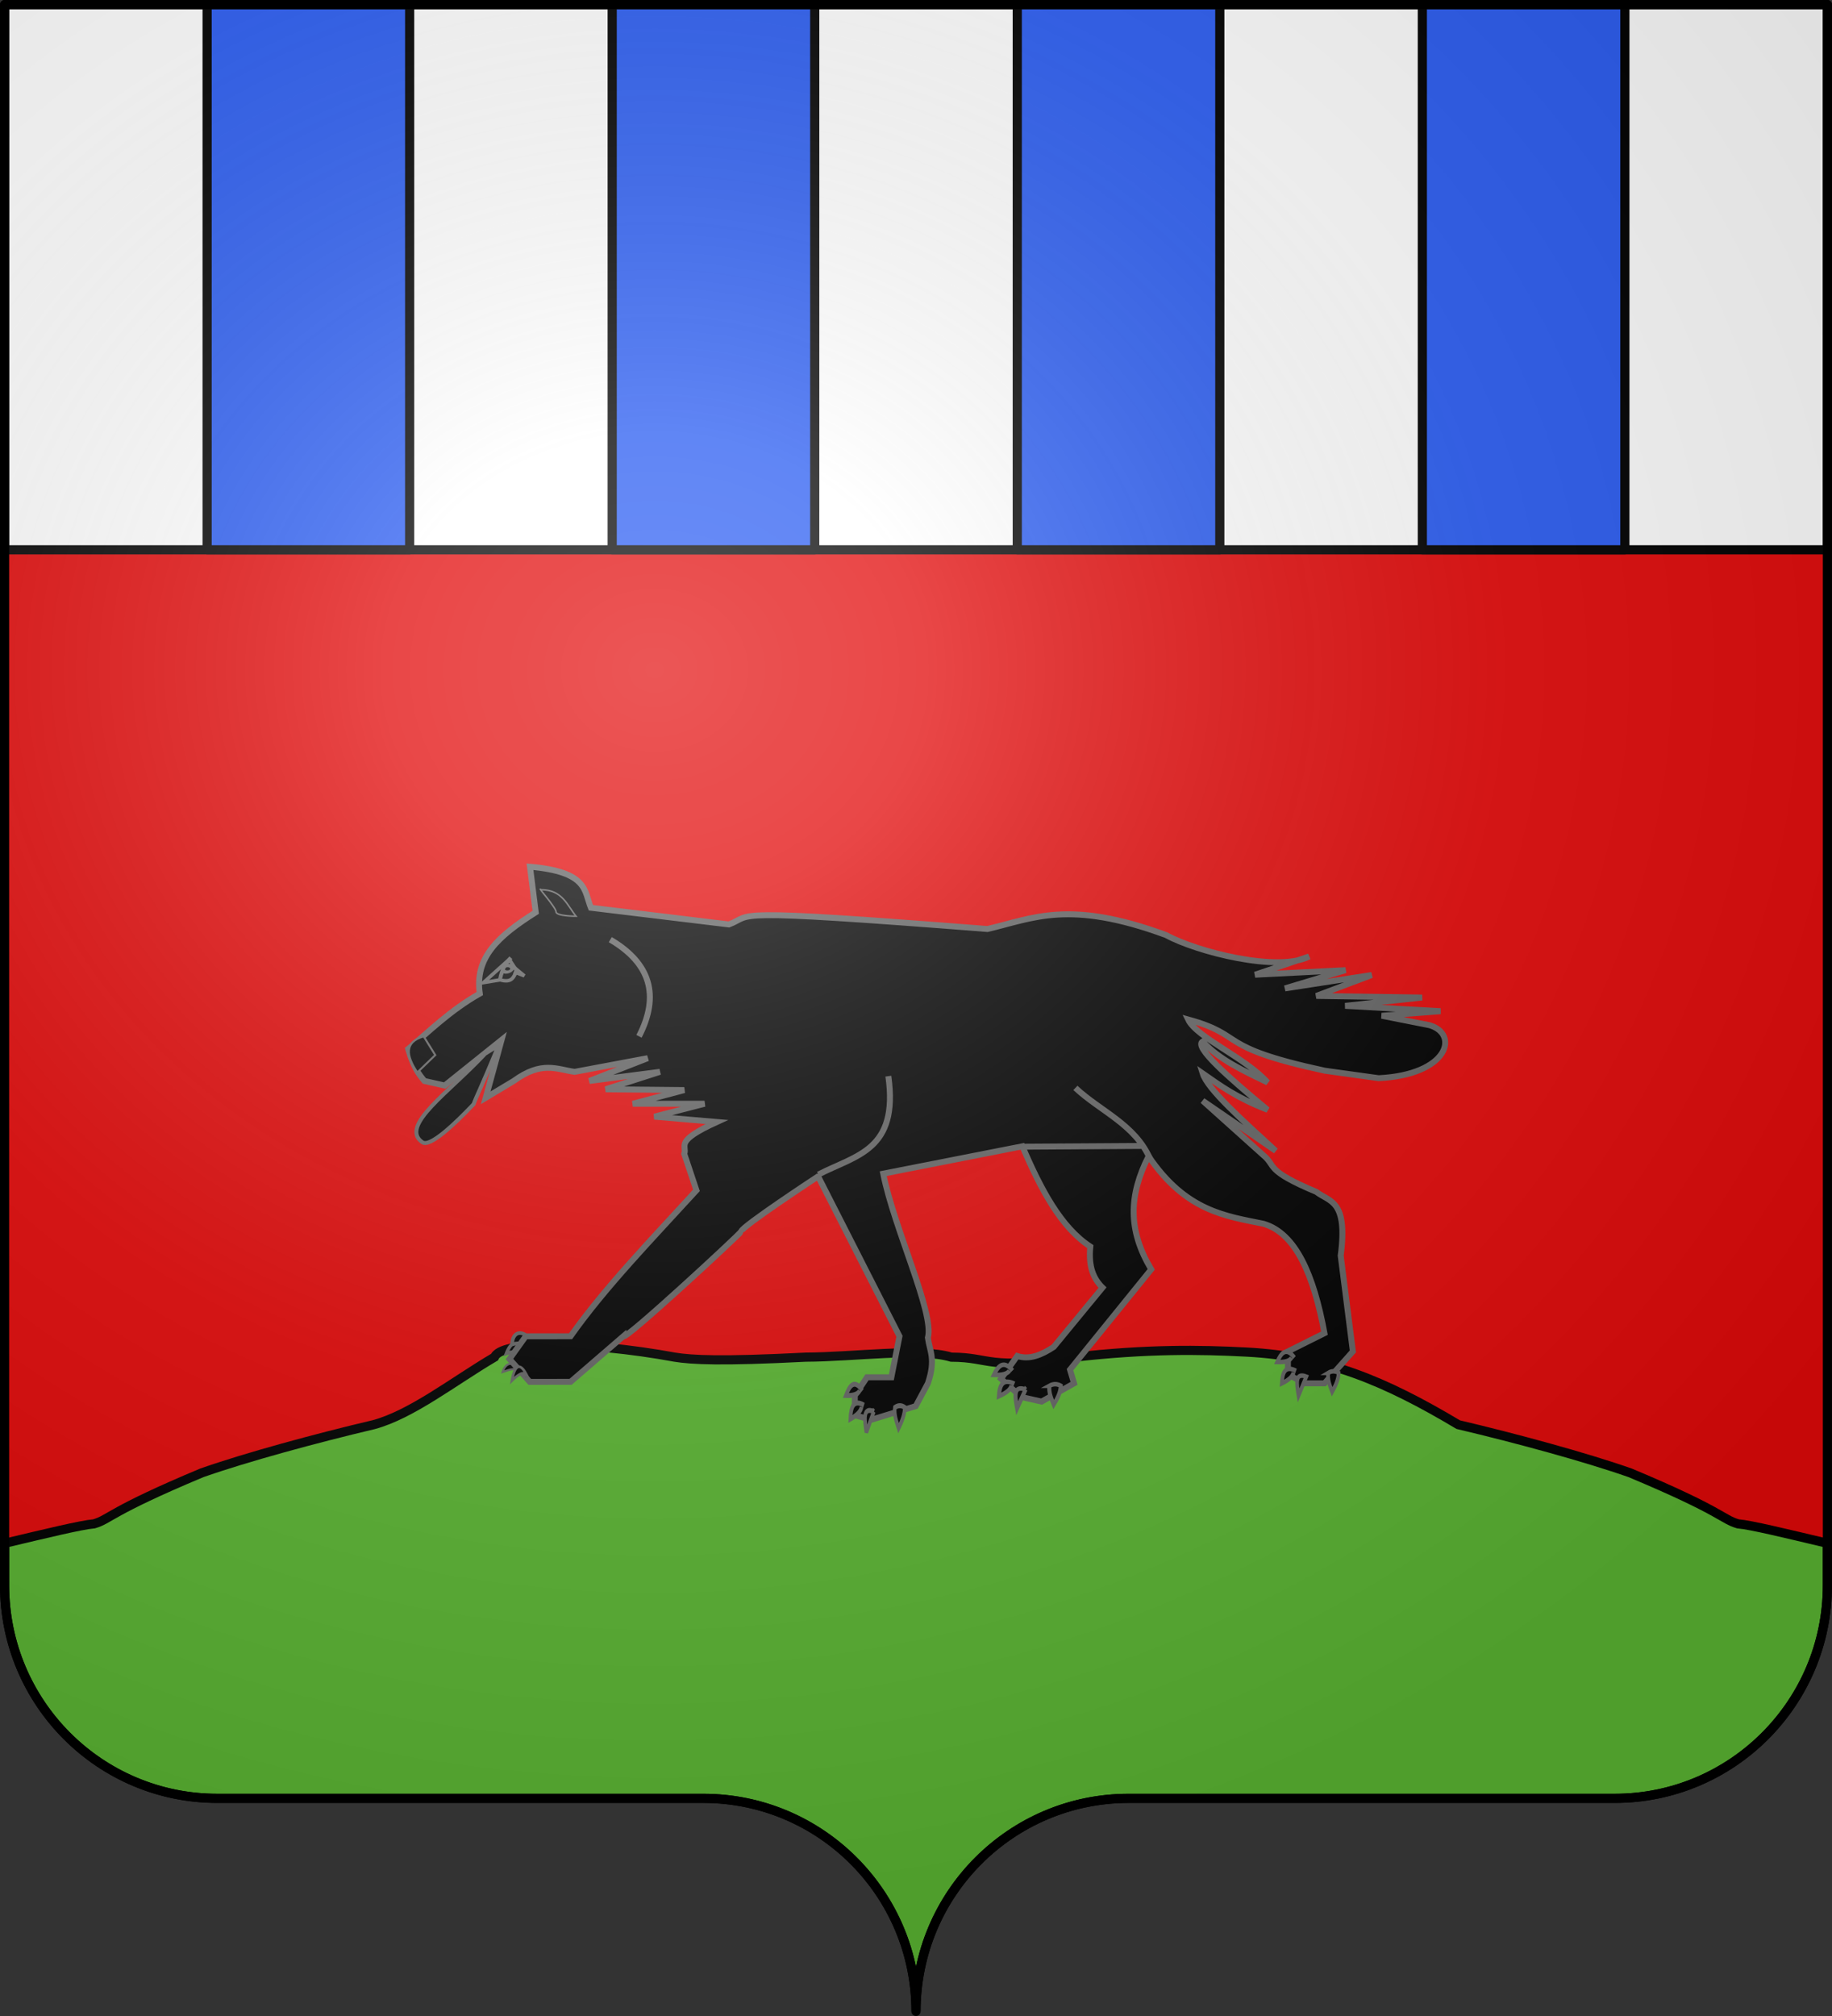 <svg xmlns="http://www.w3.org/2000/svg" xmlns:xlink="http://www.w3.org/1999/xlink" width="600.003" height="660" version="1.0"><rect width="100%" height="100%" fill="#333333" stroke="none"/><desc>Flag of Canton of Valais (Wallis)</desc><defs><g id="d"><path id="c" d="M0 0v1h.5z" transform="rotate(18 3.157 -.5)"/><use xlink:href="#c" width="810" height="540" transform="scale(-1 1)"/></g><g id="e"><use xlink:href="#d" width="810" height="540" transform="rotate(72)"/><use xlink:href="#d" width="810" height="540" transform="rotate(144)"/></g><radialGradient xlink:href="#a" id="n" cx="285.186" cy="200.448" r="300" fx="285.186" fy="200.448" gradientTransform="matrix(1.551 0 0 1.35 -152.894 151.099)" gradientUnits="userSpaceOnUse"/><linearGradient id="a"><stop offset="0" style="stop-color:white;stop-opacity:.314"/><stop offset=".19" style="stop-color:white;stop-opacity:.251"/><stop offset=".6" style="stop-color:#6b6b6b;stop-opacity:.125"/><stop offset="1" style="stop-color:black;stop-opacity:.125"/></linearGradient></defs><g style="display:inline"><g style="fill:#e20909"><g style="fill:#e20909;stroke:none;display:inline"><path d="M375 860.862c0-38.504 31.203-69.753 69.65-69.753h159.2c38.447 0 69.65-31.25 69.65-69.754V203.862h-597v517.493c0 38.504 31.203 69.754 69.65 69.754h159.2c38.447 0 69.65 31.25 69.65 69.753" style="fill:#e20909;fill-opacity:1;fill-rule:nonzero;stroke:none;display:inline" transform="translate(-75 -202.362)"/></g></g></g><g style="display:inline"><path d="M180.997 440.281c-9.19.15-15.835 1.384-17 4.031-13.258 7.803-27.091 18.741-39.531 22.094-19.03 4.488-41.838 10.69-56.313 15.781-30.28 12.665-30.07 15.172-35.281 16.688-4.275.367-15.426 3.089-29.312 6.375V519c0 38.504 31.209 69.75 69.656 69.75h159.187c38.447 0 69.657 31.246 69.657 69.75 0-38.504 31.209-69.75 69.656-69.75h159.187c38.447 0 69.657-31.246 69.657-69.75v-13.75c-13.887-3.286-25.038-6.008-29.313-6.375-5.21-1.516-5-4.023-35.281-16.687-14.475-5.092-37.282-11.294-56.313-15.782-24.193-14.437-43.344-22.366-69.187-23.75-15.582-.82-32.552-1.062-56.625 1.656-28.79 4.396-26.924.032-40.219 0-10.632-3.166-31.717-.055-47.719 0-27.84 1.427-37.187.906-42.875 0-14.168-2.629-30.215-4.223-42.031-4.03z" style="fill:#5ab532;stroke:#000;stroke-width:3;stroke-miterlimit:4" transform="translate(-2.06)"/><g style="fill:#000;stroke:#646464;stroke-opacity:1"><g style="fill:#000;stroke:#646464;stroke-opacity:1"><path d="M109.494 489.723c-1.673-2.717-4.539-1.626-8.288-.328 1.164-4.095 5.1-6.303 8.288.328z" style="fill:#000;fill-opacity:1;fill-rule:evenodd;stroke:#646464;stroke-width:1.013;stroke-linecap:butt;stroke-linejoin:miter;stroke-miterlimit:4;stroke-opacity:1;stroke-dasharray:none" transform="matrix(.688 0 0 .688 94.992 112.465)"/><path d="M112.464 483.334c-1.064-2.161-3.938-4.813-9.496-2.718 2.36-5.895 5.249-8.135 11.23 3.654" style="fill:#000;fill-opacity:1;fill-rule:evenodd;stroke:#646464;stroke-width:1.603;stroke-linecap:butt;stroke-linejoin:miter;stroke-miterlimit:4;stroke-opacity:1;stroke-dasharray:none" transform="matrix(.688 0 0 .688 94.992 112.465)"/><path d="M117.081 480.613c-1.004-1.558-3.631-6.325-11.415-4.396.392-8.192 8.324-7.49 13.462 5.751" style="fill:#000;fill-opacity:1;fill-rule:evenodd;stroke:#646464;stroke-width:1.743;stroke-linecap:butt;stroke-linejoin:miter;stroke-miterlimit:4;stroke-opacity:1;stroke-dasharray:none" transform="matrix(.688 0 0 .688 94.992 112.465)"/><g style="fill:#000;stroke:#646464;stroke-opacity:1"><path d="M143.214 268.48c-3.244-7.948-1.213-17.08-28.994-19.522l2.734 21.691c-18.02 11.394-29.085 21.532-26.636 38.669-14.084 7.953-24.596 18.452-34.085 26.406 2.577 8.787 5.154 12.056 7.732 15.184l9.664 2.17 27.06-21.692-7.543 27.537 13.343-8.015c13.36-9.74 20.499-5.519 28.993-4.338l34.793-6.508-27.769 10.846 33.567-4.338-25.835 8.3 37.433.376-24.515 6.508h34.18l-23.903 6.13 29.701 2.546c-20.541 9.379-13.988 11.155-15.463 15.184l5.799 17.354c-21.14 23.137-43.592 46.275-59.92 69.412-17.689.01-18.302.018-21.356.027l-7.732 10.82 9.664 10.871 19.423-.026 25.128-21.692c0 2.804 56.125-49.15 56.125-49.89 0-2.17 36.35-26.03 36.35-26.03h.305l38.658 75.92-3.866 19.523h-11.597l-5.799 8.676v9.4l7.732 2.169 21.262-6.507 5.798-10.846c3.908-11.616.818-15.378 0-21.692 3.187-11.646-16.107-52.06-21.262-78.089l66.247-13.015c8.845 20.638 18.366 38.575 32.332 47.721-1.002 9.801 1.669 15.481 5.799 19.523l-23.195 28.199c-5.799 3.853-11.598 6.237-17.396 4.338l-7.732 10.846 9.664 8.676 9.665 2.17 15.463-8.677-1.933-6.508 38.659-47.72c-11.175-18.8-10.685-35.054-1.273-53.853 17.825 26.343 36.924 28.498 54.75 32.16 15.376 4.534 23.9 24.449 28.993 52.06l-17.396 8.677v10.846l7.732 4.338h9.664l13.53-15.184-5.798-45.552c3.517-26.693-5.379-25.526-11.597-30.368-24.685-10.36-18.927-12.18-25.128-17.354l-28.994-26.03 34.792 23.861c-15.466-14.226-32.416-29.194-34.792-36.875 8.325 5.784 16.04 11.569 30.927 17.353-19.25-15.955-35.147-29.994-30.927-32.537 8.004 8.812 19.65 13.983 30.927 19.522-10.836-12.076-33.707-21.259-37.856-29.992 28.273 7.82 12.032 12.965 65.113 24.392l25.59 3.559c33.333-1.618 38.508-21.054 24.196-25.217l-22.732-4.496 28.01-2.161-45.406-2.554 36.635-3.958-50.355-.757 26.36-9.947-41.306 6.362 28.856-8.677-43.094 2.17 25.74-8.677c-14.743 7.616-53.442-2.17-68.074-10.183-46.293-17.073-63.386-7.931-85.048-2.892-128.068-10.026-110.752-6.787-123.062-2.17z" style="fill:#000;fill-opacity:1;fill-rule:evenodd;stroke:#646464;stroke-width:2.832;stroke-linecap:butt;stroke-linejoin:miter;stroke-miterlimit:4;stroke-opacity:1;stroke-dasharray:none" transform="matrix(.688 0 0 .688 94.992 112.465)"/><path d="M92.837 337.967c-16.84 18.207-41.057 34.319-29.853 42.1 3.474 2.487 14.79-7.976 24.397-18.113 1.464-4.046 2.85-6.077 11.933-28.049z" style="fill:#000;fill-opacity:1;fill-rule:evenodd;stroke:#646464;stroke-width:1.888;stroke-linecap:butt;stroke-linejoin:miter;stroke-miterlimit:4;stroke-opacity:1;stroke-dasharray:none" transform="matrix(.688 0 0 .688 94.992 112.465)"/><g style="stroke:#646464;stroke-width:1.671;stroke-miterlimit:4;stroke-opacity:1;stroke-dasharray:none;fill:#000"><path d="M-511.25-221.656c-2.446 2.807-3.12 5.328-4.384 9.739 5.674 1.68 6.369-1.164 7.769-4.329z" style="fill:#000;fill-opacity:1;fill-rule:evenodd;stroke:#646464;stroke-width:1.671;stroke-linecap:butt;stroke-linejoin:miter;stroke-miterlimit:4;stroke-opacity:1;stroke-dasharray:none" transform="matrix(.711 0 0 .688 530.284 466.559)"/><path d="M342.725 443.459c0 2.396-2.427 4.338-5.422 4.338s-5.423-1.942-5.423-4.338 2.428-4.339 5.423-4.339 5.422 1.943 5.422 4.339z" style="fill:#000;fill-opacity:1;fill-rule:evenodd;stroke:#646464;stroke-width:4.42;stroke-linecap:butt;stroke-linejoin:miter;stroke-miterlimit:4;stroke-opacity:1;stroke-dasharray:none" transform="matrix(.245 .07 -.195 .23 170.045 191.57)"/><path d="m-515.583-211.86-7.562 1.3 12.63-11.729c-2.251 3.252-4.027 4.337-5.068 10.43zM-507.817-216.782l3.513 2.99-4.053-1.628z" style="fill:#000;fill-opacity:1;fill-rule:evenodd;stroke:#646464;stroke-width:1.671;stroke-linecap:butt;stroke-linejoin:miter;stroke-miterlimit:4;stroke-opacity:1;stroke-dasharray:none" transform="matrix(.711 0 0 .688 530.284 466.559)"/></g><path d="m63.609 329.686 5.52 8.902-8.54 8.254c-5.451-8.115-6.168-14.474 3.02-17.156z" style="fill:#000;fill-opacity:1;fill-rule:evenodd;stroke:#646464;stroke-width:.944px;stroke-linecap:butt;stroke-linejoin:miter;stroke-opacity:1" transform="matrix(.688 0 0 .688 94.992 112.465)"/></g><path d="m349.258 382.183 57.57-.366M409.396 387.952c-7.22-16.437-23.613-22.583-35.536-33.744M251.517 395.437c17.77-9.27 38.303-11.27 33.299-46.82M152.443 283.653q28.701 16.872 13.667 46.014" style="fill:#000;stroke:#646464;stroke-width:2.832;stroke-linecap:butt;stroke-linejoin:miter;stroke-miterlimit:4;stroke-opacity:1;stroke-dasharray:none" transform="matrix(.688 0 0 .688 94.992 112.465)"/><path d="M119.482 259.894c10.212.09 12.37 7.3 16.66 12.624 0 0-9.52 0-9.52-2.104s-9.52-12.624-7.14-10.52z" style="fill:#000;fill-opacity:1;fill-rule:evenodd;stroke:#646464;stroke-width:.729px;stroke-linecap:butt;stroke-linejoin:miter;stroke-opacity:1" transform="matrix(.688 0 0 .688 94.992 112.465)"/><g style="fill:#000;fill-opacity:1;stroke:#646464;stroke-width:2;stroke-miterlimit:4;stroke-opacity:1;stroke-dasharray:none"><path d="M287.562 457.665c-.328 1.615-2.211 3.23-6.229 4.845.306-4.822 1.813-8.042 7.614-5.537M294.42 459.51l-4.152 8.306c-1.049-5.201-2.012-10.317 4.153-8.305zM306.155 457.865c-.526 2.768.808 5.536 2.076 8.305 1.882-2.769 3.408-5.537 3.46-8.305q-2.767-1.385-5.536 0zM286.506 451.22c-.959 1.34-3.337 2.047-7.664 1.881 2.247-4.277 4.937-6.602 9.21-1.947" style="fill:#000;fill-opacity:1;fill-rule:evenodd;stroke:#646464;stroke-width:2;stroke-linecap:butt;stroke-linejoin:miter;stroke-miterlimit:4;stroke-opacity:1;stroke-dasharray:none" transform="matrix(.588 0 0 .82 113.064 85.318)"/></g><g style="fill:#000;fill-opacity:1;stroke:#646464;stroke-width:2;stroke-miterlimit:4;stroke-opacity:1;stroke-dasharray:none"><path d="M287.562 457.665c-.328 1.615-2.211 3.23-6.229 4.845.306-4.822 1.813-8.042 7.614-5.537M294.42 459.51l-4.152 8.306c-1.049-5.201-2.012-10.317 4.153-8.305zM306.155 457.865c-.526 2.768.808 5.536 2.076 8.305 1.882-2.769 3.408-5.537 3.46-8.305q-2.767-1.385-5.536 0zM286.506 451.22c-.959 1.34-3.337 2.047-7.664 1.881 2.247-4.277 4.937-6.602 9.21-1.947" style="fill:#000;fill-opacity:1;fill-rule:evenodd;stroke:#646464;stroke-width:2;stroke-linecap:butt;stroke-linejoin:miter;stroke-miterlimit:4;stroke-opacity:1;stroke-dasharray:none" transform="matrix(.668 0 0 .742 139.215 113.934)"/></g><g style="fill:#000;fill-opacity:1;stroke:#646464;stroke-width:2;stroke-miterlimit:4;stroke-opacity:1;stroke-dasharray:none"><path d="M287.562 457.665c-.328 1.615-2.211 3.23-6.229 4.845.306-4.822 1.813-8.042 7.614-5.537M294.42 459.51l-4.152 8.306c-1.049-5.201-2.012-10.317 4.153-8.305zM306.155 457.865c-.526 2.768.808 5.536 2.076 8.305 1.882-2.769 3.408-5.537 3.46-8.305q-2.767-1.385-5.536 0zM286.506 451.22c-.959 1.34-3.337 2.047-7.664 1.881 2.247-4.277 4.937-6.602 9.21-1.947" style="fill:#000;fill-opacity:1;fill-rule:evenodd;stroke:#646464;stroke-width:2;stroke-linecap:butt;stroke-linejoin:miter;stroke-miterlimit:4;stroke-opacity:1;stroke-dasharray:none" transform="matrix(.613 0 0 .745 247.354 108.344)"/></g><path d="M111.92 491.722c.457-1.344-.549-3.882-6.3 1.758 1.193-6.893 3.788-9.744 7.498-1.696" style="fill:#000;fill-opacity:1;fill-rule:evenodd;stroke:#646464;stroke-width:1.239;stroke-linecap:butt;stroke-linejoin:miter;stroke-miterlimit:4;stroke-opacity:1;stroke-dasharray:none" transform="matrix(.688 0 0 .688 94.992 112.465)"/></g></g><path d="M87.929 188.826v178.5h597v-178.5z" style="fill:#fff;fill-opacity:1;fill-rule:nonzero;stroke:#000;stroke-width:3;stroke-linecap:round;stroke-linejoin:round;stroke-miterlimit:4;stroke-opacity:1;stroke-dasharray:none;stroke-dashoffset:0;display:inline" transform="translate(-86.429 -187.326)"/><path d="M220.595 188.826h-66.333v178.5h66.333zm132.667 0h-66.333v178.5h66.333zm132.667 0h-66.334v178.5h66.334zm66.333 178.5h66.333v-178.5h-66.333z" style="fill:#2b5df2;fill-opacity:1;fill-rule:nonzero;stroke:#000;stroke-width:3;stroke-linecap:round;stroke-linejoin:round;stroke-miterlimit:4;stroke-opacity:1;stroke-dasharray:none;stroke-dashoffset:0;display:inline" transform="translate(-86.429 -187.326)"/></g><g style="display:inline"><path d="M76.5 203.862v517.491c0 38.505 31.203 69.755 69.65 69.755h159.2c38.447 0 69.65 31.25 69.65 69.754 0-38.504 31.203-69.754 69.65-69.754h159.2c38.447 0 69.65-31.25 69.65-69.755v-517.49z" style="fill:url(#n);fill-opacity:1;fill-rule:evenodd;stroke:none;stroke-width:3;stroke-linecap:butt;stroke-linejoin:miter;stroke-miterlimit:4;stroke-dasharray:none;stroke-opacity:1;display:inline" transform="translate(-75 -202.362)"/></g><g style="display:inline"><path d="M302.06 658.5c0-38.504 31.203-69.753 69.65-69.753h159.2c38.446 0 69.65-31.25 69.65-69.754V1.5h-597v517.493c0 38.504 31.203 69.754 69.65 69.754h159.2c38.446 0 69.65 31.25 69.65 69.753" style="fill:none;fill-opacity:1;fill-rule:nonzero;stroke:#000;stroke-width:3;stroke-linecap:round;stroke-linejoin:round;stroke-miterlimit:4;stroke-dasharray:none;stroke-dashoffset:0;stroke-opacity:1;display:inline" transform="translate(-2.06)"/></g></svg>